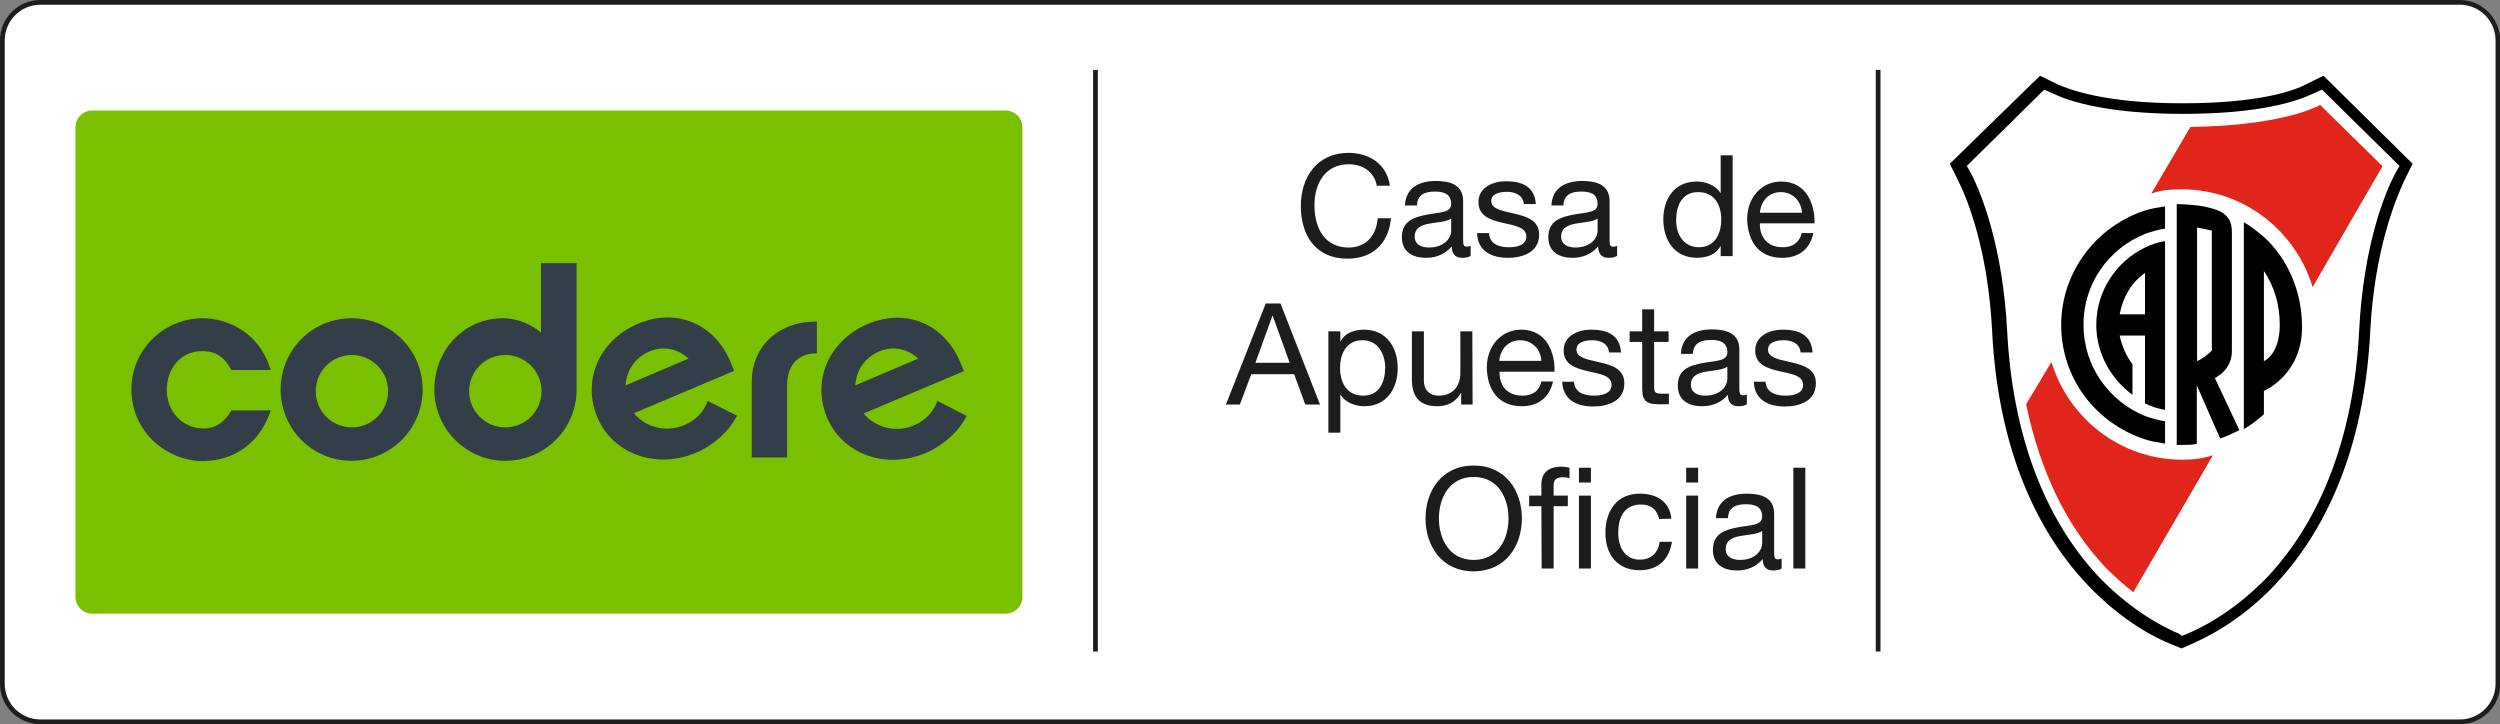 <?xml version="1.0" encoding="utf-8"?>
<!-- Generator: Adobe Illustrator 26.0.3, SVG Export Plug-In . SVG Version: 6.00 Build 0)  -->
<svg version="1.1" id="Capa_1" xmlns="http://www.w3.org/2000/svg" xmlns:xlink="http://www.w3.org/1999/xlink" x="0px" y="0px"
	 viewBox="0 0 897.9 260.1" style="enable-background:new 0 0 897.9 260.1;" xml:space="preserve">
<rect x="0" y="0" width="897.9" height="260.1" fill="#808080" stroke="none"/>
<style type="text/css">
	.st0{fill:#FFFFFF;}
	.st1{fill:#1D1D1B;}
	.st2{fill:#79C000;}
	.st3{fill:#333F48;}
	.st4{fill:#1D1C1A;}
	.st5{fill:#E1251B;}
</style>
<path class="st0" d="M14.5,259.2c-7.5,0-13.6-6.1-13.6-13.6V14.5C0.8,7,7,0.9,14.5,0.9h869c7.5,0,13.6,6.1,13.6,13.6v231.1
	c0,7.5-6.1,13.6-13.6,13.6H14.5z"/>
<path class="st1" d="M883.5,1.7c7,0,12.8,5.7,12.8,12.8v231.1c0,7-5.7,12.8-12.8,12.8h-869c-7,0-12.8-5.7-12.8-12.8V14.5
	c0-7,5.7-12.8,12.8-12.8L883.5,1.7 M883.5,0h-869C6.5,0,0,6.5,0,14.5v231.1c0,8,6.5,14.5,14.5,14.5h869c8,0,14.5-6.5,14.5-14.5V14.5
	C897.9,6.5,891.4,0,883.5,0z"/>
<path class="st1" d="M673.7,25.1h1.7V234h-1.7V25.1z M392.6,25.1h1.7V234h-1.7V25.1z"/>
<path class="st2" d="M361.2,220.4H33.1c-3.3,0-6-2.7-6-6V45.7c0-3.3,2.7-6,6-6h328.1c3.3,0,6,2.7,6,6v168.7
	C367.2,217.7,364.5,220.4,361.2,220.4z"/>
<path class="st3" d="M82.9,147.8c-2.5,4.1-5.8,6.1-9.7,6.1c-7.6,0-13.3-6-13.3-13.9c0-6.9,4.4-13.9,12.8-13.9
	c6.5,0,8.9,4.2,10.2,6.4l0.2,0.4h14.1l-0.3-1c-4.3-13-15.7-17.6-24.2-17.6c-6.5,0-12.9,2.6-17.7,7.2c-5,4.8-7.8,11.3-7.8,18.3
	c0,15.9,13.3,25.8,25.6,25.8c11.2,0,20.2-6.4,24.1-17.2l0.4-1H83.1L82.9,147.8z M126.3,114.3c-14.2,0-25.5,11.4-25.5,25.6
	c0,14.1,11.3,25.6,25.4,25.6c14.2,0,25.6-11.5,25.6-25.6S140.4,114.3,126.3,114.3z M126.4,153.5c-7.2,0-13-5.8-13-13s5.8-13,13-13
	c7.1,0,13,5.8,13,13S133.5,153.5,126.4,153.5z M194.4,119.5c-2.9-2.4-7.8-5.2-13.8-5.2c-13.9,0-24.6,11.4-24.6,25.6
	c0,14.1,11.4,25.6,25.5,25.6c14.2,0,25.6-11.5,25.6-25.6V94.5h-12.8v25H194.4z M181.5,153.5c-7.2,0-13-5.8-13-13s5.8-13,13-13
	s13,5.8,13,13S188.7,153.5,181.5,153.5z M245.7,152.7c-6.3,2.7-13.8,0.9-18-4.3l36-15.2l-1.4-3.4c-5.6-13.2-19.1-19.5-33.2-13.5
	c-14.1,6-20.1,20.6-14.5,33.7c5.6,13.2,21.3,18.6,35.4,12.6c6.5-2.8,11.8-7.7,14.7-13.3l-10.5-5.3
	C252.5,148.4,249.6,151.1,245.7,152.7L245.7,152.7z M233.3,126.2c5.3-2.2,10.5-0.7,14,2.6l-22.6,9.6
	C225,133.1,228.1,128.4,233.3,126.2L233.3,126.2z M336.7,144c-1.7,4.5-4.6,7.1-8.5,8.8c-6.3,2.7-13.8,0.9-18-4.3l36-15.2l-1.4-3.4
	c-5.6-13.2-19.1-19.5-33.2-13.5s-20.1,20.6-14.5,33.7c5.6,13.2,21.3,18.6,35.4,12.6c6.5-2.8,11.8-7.7,14.7-13.3L336.7,144L336.7,144
	z M315.8,126.2c5.3-2.2,10.5-0.7,14,2.6l-22.6,9.6C307.5,133.1,310.6,128.4,315.8,126.2L315.8,126.2z M270,136.9v27.4h12.7v-25.9
	c0-7.8,4.4-11.5,10.7-11.5v-11.4C278.8,115.4,270,125.2,270,136.9L270,136.9z"/>
<path class="st4" d="M494.5,66.7c-1-5.1-5.1-7.7-10.1-7.7c-8.6,0-12.3,7.1-12.3,14.7c0,8.3,3.7,15.2,12.3,15.2
	c6.3,0,10-4.5,10.4-10.5h4.8c-0.9,9-6.5,14.5-15.7,14.5c-11.3,0-16.7-8.3-16.7-18.9c0-10.5,6-19.1,17.1-19.1
	c7.6,0,13.8,4.1,14.9,11.8H494.5L494.5,66.7z M528.2,91.9c-0.8,0.5-1.7,0.7-3.1,0.7c-2.2,0-3.7-1.2-3.7-4.1
	c-2.4,2.8-5.6,4.1-9.2,4.1c-4.8,0-8.7-2.1-8.7-7.4c0-5.9,4.4-7.2,8.9-8.1c4.8-0.9,8.8-0.6,8.8-3.9c0-3.8-3.1-4.4-5.8-4.4
	c-3.7,0-6.3,1.1-6.5,5h-4.3c0.3-6.5,5.3-8.8,11.1-8.8c4.7,0,9.8,1.1,9.8,7.2v13.5c0,2,0,2.9,1.4,2.9c0.4,0,0.8-0.1,1.3-0.3V91.9
	L528.2,91.9z M521.2,78.5c-1.7,1.2-4.9,1.3-7.8,1.8c-2.8,0.5-5.3,1.5-5.3,4.7c0,2.8,2.4,3.9,5.1,3.9c5.7,0,8-3.6,8-5.9V78.5z
	 M534.8,83.7c0.2,3.9,3.5,5.1,7.1,5.1c2.7,0,6.3-0.6,6.3-3.9s-4.3-3.9-8.6-4.9s-8.6-2.4-8.6-7.4c0-5.3,5.2-7.5,9.8-7.5
	c5.8,0,10.4,1.8,10.8,8.2h-4.3c-0.3-3.3-3.2-4.4-6.1-4.4c-2.6,0-5.6,0.7-5.6,3.3c0,3.1,4.6,3.6,8.6,4.6c4.3,1,8.6,2.4,8.6,7.5
	c0,6.2-5.8,8.3-11.2,8.3c-5.9,0-10.9-2.4-11.1-8.9C530.5,83.7,534.8,83.7,534.8,83.7z M580.8,91.9c-0.8,0.5-1.7,0.7-3.1,0.7
	c-2.2,0-3.7-1.2-3.7-4.1c-2.4,2.8-5.6,4.1-9.2,4.1c-4.8,0-8.7-2.1-8.7-7.4c0-5.9,4.4-7.2,8.9-8.1c4.8-0.9,8.8-0.6,8.8-3.9
	c0-3.8-3.1-4.4-5.8-4.4c-3.7,0-6.3,1.1-6.5,5h-4.3c0.3-6.5,5.3-8.8,11.1-8.8c4.7,0,9.8,1.1,9.8,7.2v13.5c0,2,0,2.9,1.4,2.9
	c0.4,0,0.8-0.1,1.3-0.3V91.9L580.8,91.9z M573.8,78.5c-1.7,1.2-4.9,1.3-7.8,1.8c-2.8,0.5-5.3,1.5-5.3,4.7c0,2.8,2.4,3.9,5.1,3.9
	c5.7,0,8-3.6,8-5.9V78.5z M622.3,92H618v-3.6h-0.1c-1.4,2.9-4.8,4.2-8.4,4.2c-8.1,0-12.1-6.4-12.1-13.8s4-13.6,12-13.6
	c2.7,0,6.5,1,8.5,4.1h0.1V55.8h4.3V92z M610.2,88.8c5.8,0,8-5,8-9.9c0-5.2-2.3-9.9-8.3-9.9c-5.9,0-7.9,5-7.9,10.1
	C602,84.1,604.6,88.8,610.2,88.8z M651.3,83.7c-1.2,5.8-5.3,8.9-11.2,8.9c-8.4,0-12.3-5.8-12.6-13.8c0-7.9,5.2-13.6,12.3-13.6
	c9.3,0,12.1,8.7,11.9,15h-19.6c-0.2,4.6,2.4,8.6,8.2,8.6c3.5,0,6-1.7,6.8-5.1H651.3L651.3,83.7z M647.2,76.4
	c-0.2-4.1-3.3-7.4-7.6-7.4c-4.5,0-7.2,3.4-7.5,7.4H647.2z M454.6,109h5.3l14.2,36.3h-5.3l-4-10.9h-15.4l-4.1,10.9h-5L454.6,109z
	 M450.9,130.3h12.3l-6.1-16.9H457L450.9,130.3L450.9,130.3z M477.1,119h4.3v3.6h0.1c1.4-2.9,4.8-4.2,8.4-4.2
	c8.1,0,12.1,6.4,12.1,13.8s-4,13.7-12,13.7c-2.7,0-6.6-1-8.5-4.1h-0.1v13.6h-4.3V119z M489.3,122.2c-5.8,0-8,5-8,9.9
	c0,5.2,2.3,10,8.3,10c5.9,0,7.9-5,7.9-10.2C497.4,127,494.9,122.2,489.3,122.2L489.3,122.2z M528.9,145.3h-4.1v-4.2h-0.1
	c-1.8,3.3-4.8,4.8-8.5,4.8c-6.9,0-9.1-4-9.1-9.6V119h4.3v17.8c0,3.2,2,5.3,5.3,5.3c5.2,0,7.8-3.5,7.8-8.2V119h4.3L528.9,145.3z
	 M557.8,136.9c-1.2,5.8-5.3,9-11.2,9c-8.4,0-12.4-5.8-12.6-13.8c0-7.9,5.2-13.7,12.4-13.7c9.3,0,12.2,8.7,11.9,15.1h-19.7
	c-0.2,4.6,2.4,8.6,8.2,8.6c3.6,0,6.1-1.7,6.8-5.1h4.2L557.8,136.9L557.8,136.9z M553.6,129.6c-0.2-4.1-3.3-7.4-7.6-7.4
	c-4.5,0-7.2,3.4-7.5,7.4H553.6z M565.3,137c0.2,3.9,3.5,5.1,7.1,5.1c2.7,0,6.4-0.6,6.4-3.9c0-3.4-4.3-3.9-8.6-4.9s-8.6-2.4-8.6-7.4
	c0-5.3,5.2-7.5,9.8-7.5c5.8,0,10.4,1.8,10.8,8.2h-4.3c-0.3-3.4-3.3-4.4-6.1-4.4c-2.6,0-5.6,0.7-5.6,3.4c0,3.1,4.6,3.6,8.6,4.6
	c4.3,1,8.6,2.4,8.6,7.5c0,6.3-5.8,8.3-11.2,8.3c-5.9,0-10.9-2.4-11.1-8.9h4.2L565.3,137L565.3,137z M594.1,119h5.2v3.8h-5.2v16.3
	c0,2,0.6,2.3,3.3,2.3h2v3.8h-3.3c-4.5,0-6.3-0.9-6.3-5.7v-16.7h-4.5V119h4.5v-7.9h4.3V119z M627.4,145.2c-0.8,0.5-1.7,0.7-3.1,0.7
	c-2.2,0-3.7-1.2-3.7-4.1c-2.4,2.8-5.6,4.1-9.3,4.1c-4.8,0-8.7-2.1-8.7-7.4c0-6,4.4-7.2,8.9-8.1c4.8-0.9,8.9-0.6,8.9-3.9
	c0-3.8-3.1-4.4-5.8-4.4c-3.7,0-6.4,1.1-6.6,5h-4.3c0.3-6.5,5.3-8.8,11.1-8.8c4.7,0,9.9,1.1,9.9,7.2V139c0,2,0,3,1.4,3
	c0.4,0,0.8-0.1,1.3-0.3L627.4,145.2L627.4,145.2z M620.4,131.7c-1.7,1.2-4.9,1.3-7.8,1.8c-2.8,0.5-5.3,1.5-5.3,4.7
	c0,2.8,2.4,3.9,5.1,3.9c5.7,0,8-3.6,8-6V131.7z M634.1,137c0.2,3.9,3.5,5.1,7.1,5.1c2.7,0,6.4-0.6,6.4-3.9c0-3.4-4.3-3.9-8.6-4.9
	s-8.6-2.4-8.6-7.4c0-5.3,5.2-7.5,9.8-7.5c5.8,0,10.4,1.8,10.8,8.2h-4.3c-0.3-3.4-3.3-4.4-6.1-4.4c-2.6,0-5.6,0.7-5.6,3.4
	c0,3.1,4.6,3.6,8.6,4.6c4.3,1,8.6,2.4,8.6,7.5c0,6.3-5.8,8.3-11.2,8.3c-5.9,0-10.9-2.4-11.1-8.9h4.2L634.1,137L634.1,137z
	 M529.3,167.2c11.5,0,17.3,9.1,17.3,19c0,9.8-5.8,19-17.3,19s-17.3-9.1-17.3-19S517.8,167.2,529.3,167.2z M529.3,201.1
	c8.8,0,12.5-7.6,12.5-14.9s-3.7-14.9-12.5-14.9s-12.5,7.6-12.5,14.9S520.5,201.1,529.3,201.1z M553.6,181.8h-4.4V178h4.4v-3.9
	c0-4.3,2.5-6.5,7.3-6.5c0.8,0,2,0.2,2.8,0.4v3.8c-0.8-0.3-1.7-0.4-2.4-0.4c-2.1,0-3.3,0.7-3.3,2.9v3.7h5.1v3.8H558v22.4h-4.3
	L553.6,181.8L553.6,181.8z M567.1,173.3V168h4.3v5.3H567.1z M567.1,204.3V178h4.3v26.2h-4.3V204.3z M595.9,186.4
	c-0.7-3.3-2.9-5.2-6.5-5.2c-6.2,0-8.2,4.9-8.2,10.2c0,4.8,2.2,9.6,7.7,9.6c4.2,0,6.6-2.4,7.2-6.4h4.4c-1,6.4-5,10.2-11.6,10.2
	c-8,0-12.3-5.6-12.3-13.4c0-7.9,4.1-14.1,12.4-14.1c5.9,0,10.7,2.8,11.3,9L595.9,186.4L595.9,186.4z M609.9,173.3h-4.3V168h4.3
	V173.3z M605.6,178h4.3v26.2h-4.3V178z M639.9,204.2c-0.8,0.5-1.7,0.7-3.1,0.7c-2.2,0-3.7-1.2-3.7-4.1c-2.4,2.8-5.6,4.1-9.2,4.1
	c-4.8,0-8.7-2.1-8.7-7.4c0-5.9,4.4-7.2,8.9-8.1c4.8-0.9,8.8-0.6,8.8-3.9c0-3.8-3.1-4.4-5.8-4.4c-3.7,0-6.3,1.1-6.5,5h-4.3
	c0.3-6.5,5.3-8.8,11.1-8.8c4.7,0,9.8,1.1,9.8,7.2V198c0,2,0,2.9,1.4,2.9c0.4,0,0.8-0.1,1.3-0.3V204.2z M632.9,190.7
	c-1.7,1.2-4.9,1.3-7.8,1.8c-2.8,0.5-5.3,1.5-5.3,4.7c0,2.8,2.4,3.9,5.1,3.9c5.7,0,8-3.6,8-5.9V190.7z M644.1,168h4.3v36.2h-4.3V168z
	"/>
<g>
	<path class="st0" d="M780.7,229.5c-4.6-1.9-16.8-7.6-29.3-20.6c-20.2-21.3-31.6-52.2-33.5-89.5c-1.5-30.1-9.1-48.4-12.2-55.2
		l-2.3-5l30.1-29.3l4.6,2.3c4.2,1.9,17.5,6.9,45.7,6.9c28.2,0,41.1-5,45.7-6.9l4.6-2.3l30.1,29.3l-2.3,5c-3,6.5-11,25.1-12.2,55.2
		c-1.9,37.3-13.3,68.6-33.5,89.5c-12.2,13-24.4,18.7-29.3,20.6l-2.7,1.1L780.7,229.5z"/>
	<g>
		<g>
			<g>
				<path class="st5" d="M783.7,68c22.1,0,40.8,14.9,46.9,35.1l25.1-43.4l-22.5-22.1l-0.4,0.4c-5.7,2.7-19.4,7.2-46.1,7.6l-14.1,24
					C775.7,68.3,779.5,68,783.7,68z"/>
				<path class="st5" d="M783.7,165.1c-22.1,0-40.8-14.9-46.9-35.1l-9.1,15.2c5,24,14.5,43.8,28.6,58.7c3.4,3.4,6.9,6.5,9.9,8.8
					l28.6-49.2C791.3,164.7,787.5,165.1,783.7,165.1z"/>
			</g>
			<g>
				<path d="M813.1,85.1c-2.3-1.9-4.6-3.8-7.2-5.3v9.9v54.5v9.9c2.7-1.5,5-3.4,7.2-5.3v-8.4c0,0,13.7-5.7,13.7-22.9
					C826.8,104.2,821.4,92.7,813.1,85.1z M813.1,129.7V97.3c3.8,5.7,5.7,12.2,5.7,19.4C818.8,127.4,813.1,129.7,813.1,129.7z"/>
			</g>
			<g>
				<path d="M770.4,84c2.3-0.8,4.6-1.5,7.2-1.9v-8c-2.3,0.4-5,0.8-7.2,1.5c-17.5,5.7-30.1,22.1-30.1,41.1
					c0,19.4,12.6,35.4,30.1,41.1c2.3,0.8,4.6,1.1,7.2,1.5v-8c-2.7-0.4-5-1.1-7.2-1.9c-13-5.3-22.1-17.9-22.1-32.8
					S757.4,89.3,770.4,84z"/>
			</g>
			<g>
				<path d="M770.4,88.9c-10.3,5-17.5,15.6-17.5,27.8c0,10.3,5.3,19.4,13,25.1v-11c-2.3-3-3.8-6.5-4.6-10.3h9.1v14.9v9.5
					c2.3,1.1,4.6,1.9,7.2,2.3v-8.4v-18.3v-7.2V95v-8.4C775,87,772.7,87.8,770.4,88.9z M770.4,112.9h-9.1c1.1-6.1,4.2-11.4,9.1-14.9
					V112.9z"/>
			</g>
		</g>
		<g>
			<path d="M795.5,135.8L795.5,135.8c0.8-0.4,0.8-0.4,1.1-0.8l0,0c0.4,0,0.4-0.4,0.8-0.4c2.3-1.9,4.2-4.6,4.2-8.4
				c0-5.3,0-13.3,0-21.3l0,0c0-9.1,0-19.1,0-21.7c0-6.9-5.3-8-10.3-9.1c-5-0.8-9.5-0.8-9.5-0.8v86.5c0.8,0,1.1,0,1.9,0
				c1.9,0,3.8,0,5.3-0.4v-21l8.4,19.1c2.3-0.8,4.6-1.9,6.9-3L795.5,135.8z M789.1,81.7c1.9,0.4,3.8,0.8,5.3,1.1v43.1
				c-1.5,1.5-3.4,3-5.3,3.8V81.7z"/>
		</g>
	</g>
	<path d="M779.9,231.4c-5-1.9-17.5-8-30.1-21.3c-20.6-21.7-32.4-53-34.3-91.1c-1.5-29.7-9.1-48-12.2-54.1l-3-6.1l32.4-31.6l6.1,3
		c4.2,1.9,17.1,6.9,45,6.9s40.4-4.6,44.6-6.9l6.1-3l32,31.6l-3,6.1c-3,6.5-10.7,24.8-12.2,54.1c-1.9,38.1-13.7,69.3-34.3,91.1
		c-12.6,13.3-25.1,19.1-30.1,21.3l-3.4,1.5L779.9,231.4z M783.7,228.4l1.9-0.8c4.6-1.9,16.4-7.6,28.6-20.2
		c19.8-21,31.2-51.4,33.1-88.4c1.5-30.5,9.1-49.2,12.6-56l1.9-3.4L834,32.2l-3.4,1.5c-5.7,2.7-19.1,7.2-46.5,7.2s-41.1-4.6-46.5-7.2
		l-3.4-1.5l-27.8,27.4l1.9,3.4c3.4,6.9,11,25.5,12.6,56c1.9,37,13.3,67.4,33.1,88.4c12.2,12.6,24,18.3,28.6,20.2L783.7,228.4z"/>
</g>
</svg>
